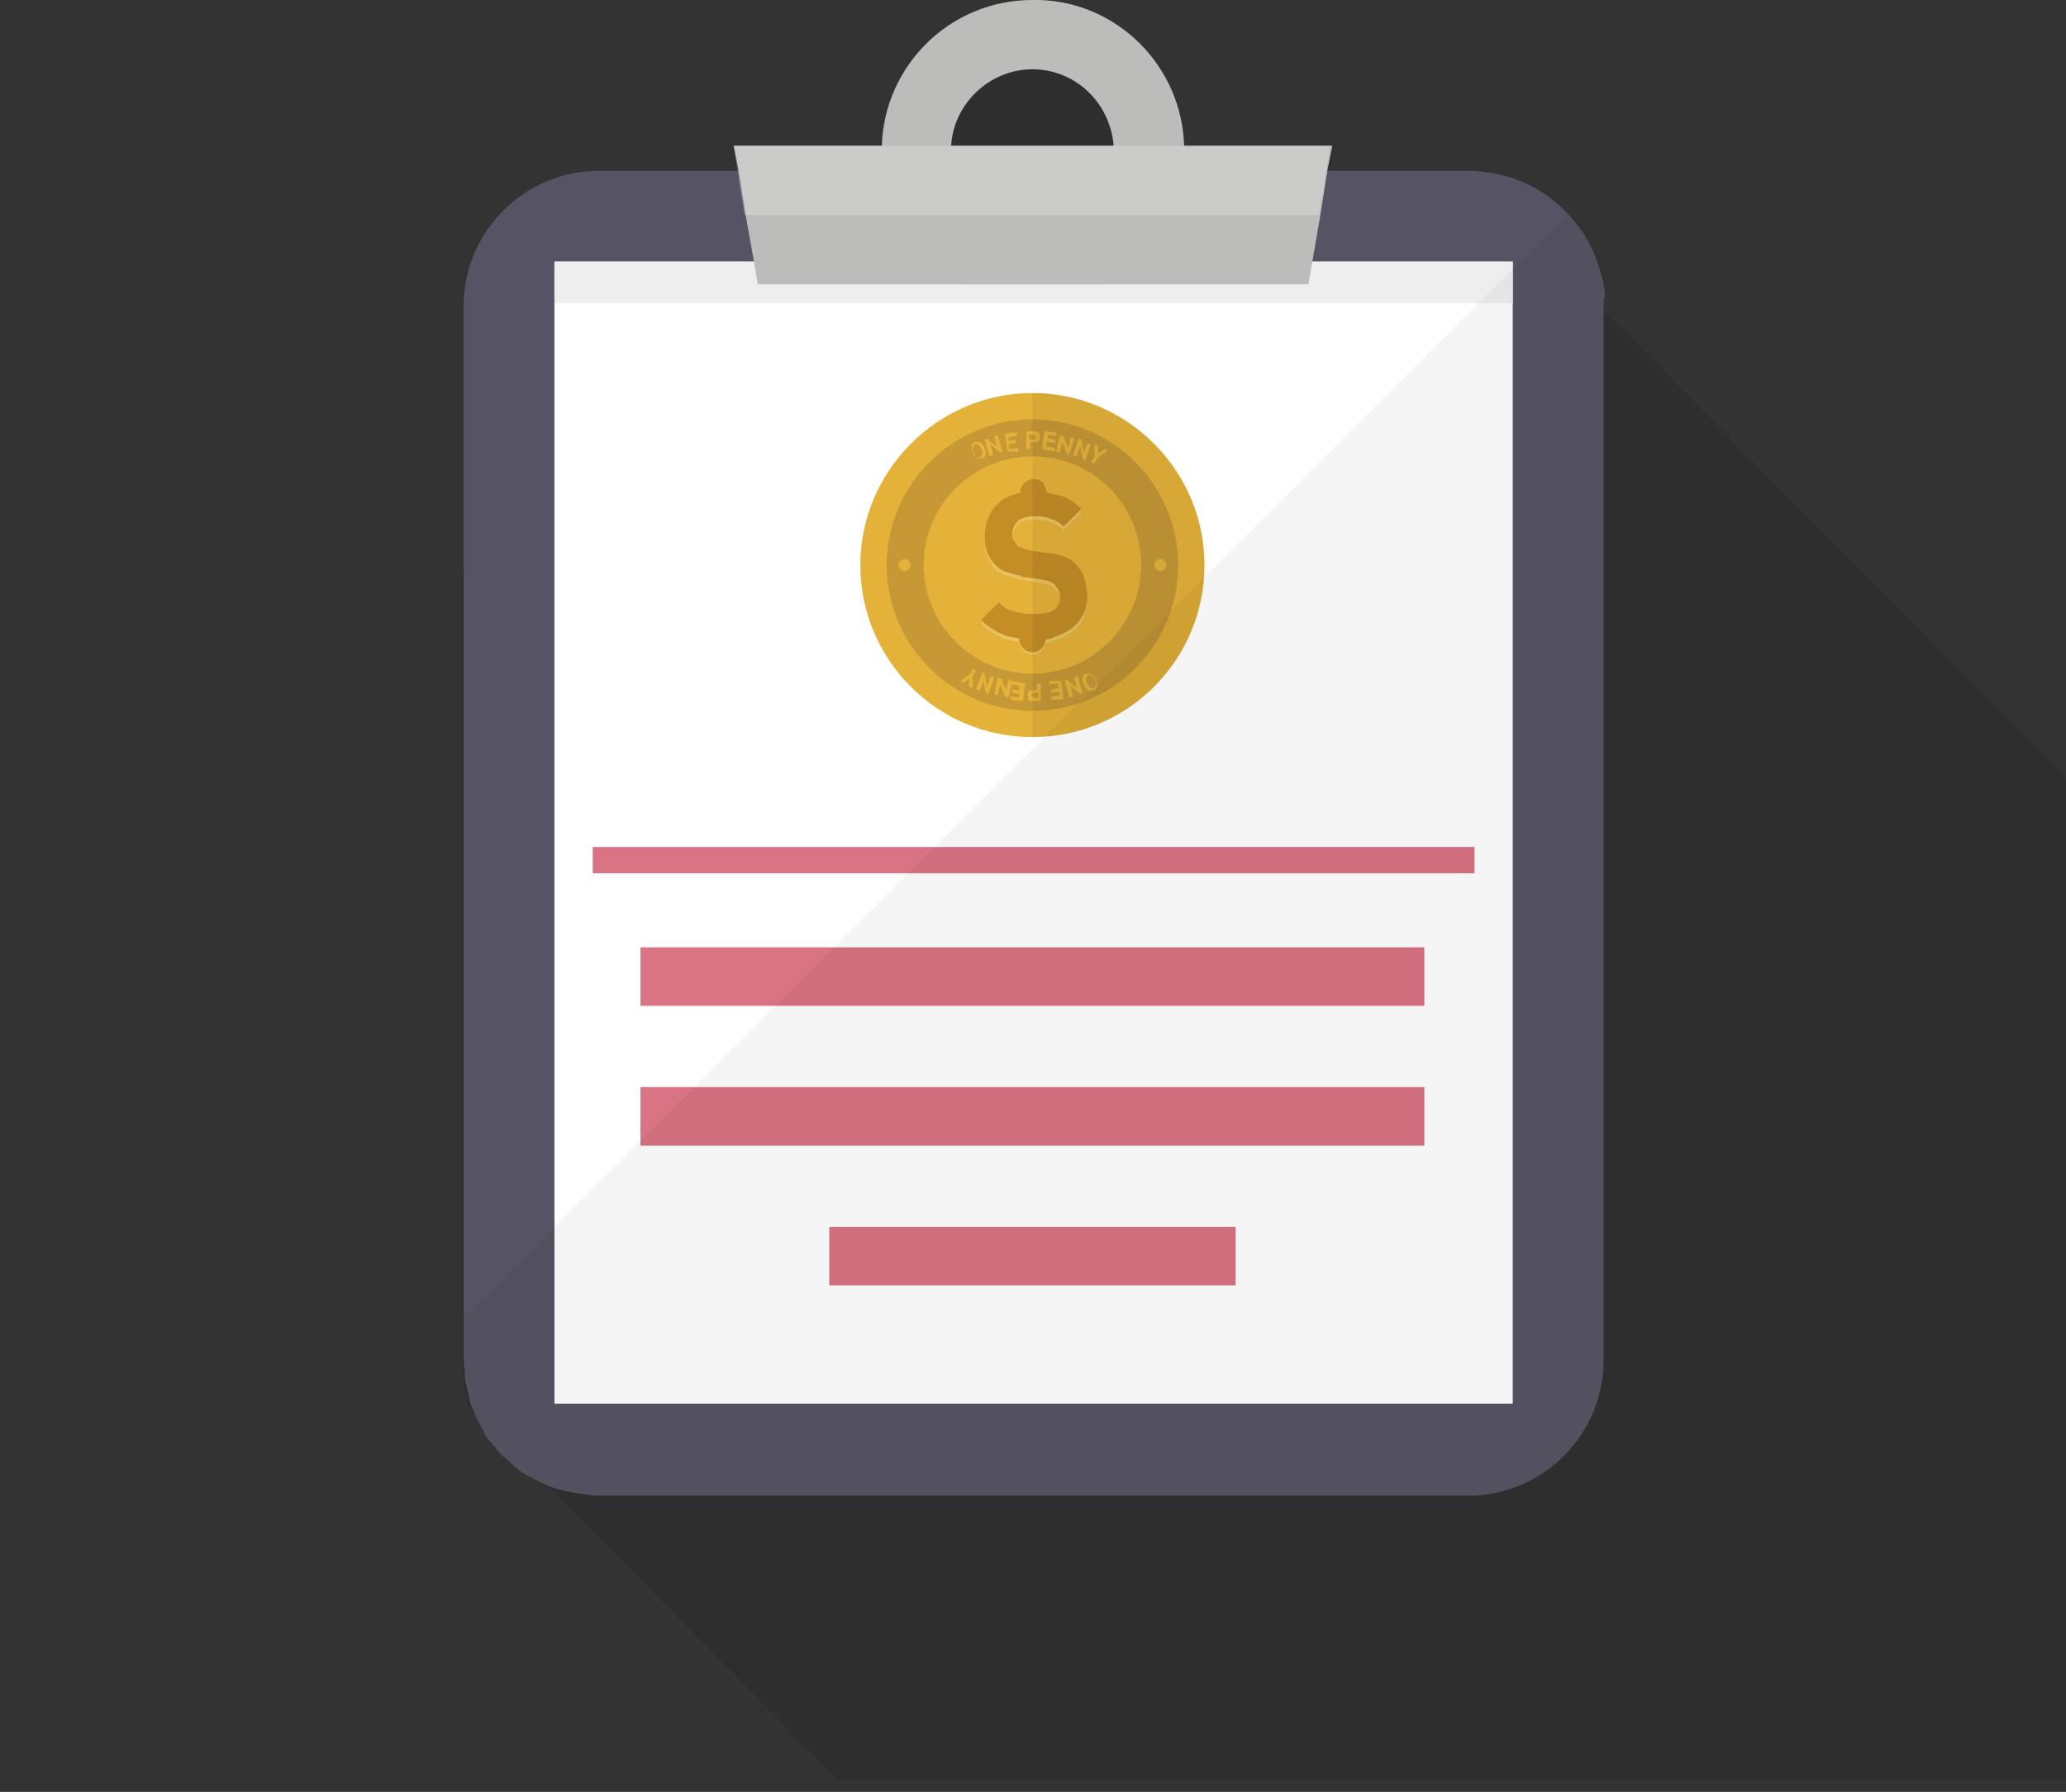 <?xml version="1.0" encoding="utf-8"?>
<!-- Generator: Adobe Illustrator 21.1.0, SVG Export Plug-In . SVG Version: 6.00 Build 0)  -->
<svg version="1.1" id="レイヤー_1" xmlns="http://www.w3.org/2000/svg" xmlns:xlink="http://www.w3.org/1999/xlink" x="0px"
	 y="0px" viewBox="0 0 172.9 150" style="enable-background:new 0 0 172.9 150;" xml:space="preserve">
<rect x="0" y="0" width="172.9" height="150" fill="#333333" stroke="none"/>
<style type="text/css">
	.st0{clip-path:url(#SVGID_2_);}
	.st1{opacity:0.1;fill:#070001;}
	.st2{fill:#565464;}
	.st3{fill:#FFFFFF;}
	.st4{fill:#EFEEEE;}
	.st5{fill:#BCBCBB;}
	.st6{opacity:0.23;fill:#FFFFFF;}
	.st7{fill:#DA7383;}
	.st8{opacity:0;fill:#FFFFFF;}
	.st9{fill:#E4B238;}
	.st10{opacity:0.2;}
	.st11{opacity:0.5;}
	.st12{fill:#A87E33;}
	.st13{fill:#C48D26;}
	.st14{opacity:6.000000e-02;fill:#070001;}
	.st15{opacity:4.000000e-02;fill:#070001;}
	.st16{clip-path:url(#SVGID_4_);}
	.st17{fill:#EFCB76;}
	.st18{fill:#BF9448;}
	.st19{fill:#D2A956;}
	.st20{fill:#DEEEEC;}
	.st21{fill:#979188;}
	.st22{fill:#B5BFB1;}
	.st23{clip-path:url(#SVGID_6_);}
	.st24{opacity:0.15;fill:#070001;}
	.st25{fill:#FAE7CE;}
	.st26{opacity:0.1;fill:#171919;}
	.st27{fill:url(#SVGID_7_);}
	.st28{fill:#AE2E49;}
	.st29{fill:#C83F5E;}
	.st30{fill:url(#SVGID_8_);}
	.st31{opacity:7.000000e-02;fill:#171919;}
	.st32{fill:url(#SVGID_9_);}
	.st33{opacity:3.000000e-02;fill:#171919;}
	.st34{clip-path:url(#SVGID_11_);}
	.st35{fill:#E3E2C7;}
	.st36{fill:#D66163;}
	.st37{fill:#DD737F;}
	.st38{fill:#EAEAEA;}
	.st39{fill:#5F5B57;}
	.st40{fill:#F9F8DE;}
	.st41{fill:none;}
	.st42{opacity:8.000000e-02;fill:#070001;}
</style>
<g>
	<defs>
		<rect id="SVGID_1_" width="172.9" height="149.1"/>
	</defs>
	<clipPath id="SVGID_2_">
		<use xlink:href="#SVGID_1_"  style="overflow:visible;"/>
	</clipPath>
	<g class="st0">
		<path class="st1" d="M172.9,65.1V150H71.2l-24.3-24.5l-7.7-7.7c0-0.1-0.1-0.3-0.1-0.4c-0.1-0.3-0.1-0.6-0.2-0.9
			c-0.1-0.3-0.1-0.6-0.1-0.9c0-0.3-0.1-0.7-0.1-1V47.9l7.6-7.7l14.6-14.7l2.4-2.4l1.2-1.2l7.7-7.7l1.7-1.7l0.3-0.3L86.4,0h0.1
			c0.2,0,0.3,0,0.5,0c6.6,0.2,11.9,5.6,12.2,12.3h12.4l-0.3,2h11.3L172.9,65.1z"/>
		<g>
			<g>
				<path class="st2" d="M134.2,25.6v88.3c0,6.2-5.1,11.3-11.3,11.3H50.1c-0.3,0-0.7,0-1-0.1c-0.3,0-0.6-0.1-0.9-0.1
					c-0.3-0.1-0.6-0.1-0.9-0.2c-0.1,0-0.3-0.1-0.4-0.1c-0.2,0-0.3-0.1-0.4-0.1c-0.6-0.2-1.1-0.4-1.6-0.7c-0.2-0.1-0.4-0.2-0.6-0.3
					c-0.2-0.1-0.5-0.3-0.7-0.4c-0.2-0.2-0.4-0.3-0.6-0.5c0,0-0.1-0.1-0.1-0.1c-0.3-0.2-0.5-0.5-0.8-0.7c-0.3-0.3-0.5-0.5-0.7-0.8
					c0,0-0.1-0.1-0.1-0.1c-0.2-0.2-0.3-0.4-0.5-0.6c-0.2-0.2-0.3-0.5-0.4-0.7c-0.1-0.2-0.2-0.4-0.3-0.6c-0.3-0.5-0.5-1.1-0.7-1.6
					c-0.1-0.1-0.1-0.3-0.1-0.4c0-0.1-0.1-0.3-0.1-0.4c-0.1-0.3-0.1-0.6-0.2-0.9c-0.1-0.3-0.1-0.6-0.1-0.9c0-0.3-0.1-0.7-0.1-1V25.6
					c0-6.2,5.1-11.3,11.3-11.3h72.8c0.4,0,0.8,0,1.3,0.1c2.8,0.3,5.3,1.6,7.1,3.6c1.4,1.5,2.3,3.3,2.8,5.4c0,0.1,0.1,0.2,0.1,0.4
					c0,0.2,0.1,0.4,0.1,0.7c0,0.1,0,0.2,0,0.3C134.2,24.9,134.2,25.2,134.2,25.6z"/>
				<rect x="46.4" y="21.9" class="st3" width="80.2" height="95.6"/>
				<rect x="46.4" y="21.9" class="st4" width="80.2" height="3.5"/>
				<g>
					<polygon class="st5" points="111.5,12.2 111.1,14.2 110.5,18 109.5,23.8 63.4,23.8 63.4,23.6 63.3,23.1 63.1,21.9 62.4,18 
						61.8,14.2 61.4,12.2 					"/>
					<g>
						<path class="st5" d="M99.1,12.2C98.9,5.6,93.6,0.2,87,0c-0.2,0-0.3,0-0.5,0h-0.1C79.5,0,74,5.5,73.8,12.2c0,0.1,0,0.2,0,0.3
							v0.1c0,0.2,0,0.3,0,0.5c0,0.4,0,0.7,0.1,1.1c0.2,1.3,0.5,2.6,1.1,3.8c0.7,1.5,1.6,2.8,2.8,3.9c0.8,0.8,1.7,1.4,2.7,1.9h11.9
							c1-0.5,1.9-1.2,2.7-1.9c1.2-1.1,2.1-2.4,2.8-3.9c0.6-1.2,0.9-2.5,1.1-3.8c0.1-0.5,0.1-1,0.1-1.6
							C99.1,12.5,99.1,12.4,99.1,12.2z M90.5,18c-1.1,0.9-2.6,1.4-4.1,1.4c-1.5,0-3-0.5-4.1-1.4c-1.2-0.9-2.1-2.3-2.5-3.8
							c-0.1-0.5-0.2-1-0.2-1.6c0-0.1,0-0.3,0-0.4c0.2-3.5,3.2-6.4,6.8-6.4c3.6,0,6.5,2.8,6.8,6.4c0,0.1,0,0.3,0,0.4
							c0,0.5-0.1,1.1-0.2,1.6C92.7,15.8,91.8,17.1,90.5,18z"/>
					</g>
				</g>
				<path class="st6" d="M61.4,12.2l0.3,2h0l0.6,3.8h48.1l0.6-3.8h0l0.3-2H61.4z"/>
				<rect x="49.6" y="70.9" class="st7" width="73.8" height="2.2"/>
				<rect x="53.6" y="79.3" class="st7" width="65.6" height="4.9"/>
				<rect x="53.6" y="91" class="st7" width="65.6" height="4.9"/>
				<rect x="69.4" y="102.7" class="st7" width="34" height="4.9"/>
				<g>
					<rect x="63.4" y="24.1" class="st8" width="46.1" height="46.1"/>
					<g>
						<path class="st9" d="M86.4,61.7c-8,0-14.4-6.5-14.4-14.4s6.5-14.4,14.4-14.4s14.4,6.5,14.4,14.4S94.4,61.7,86.4,61.7z"/>
						<g class="st10">
							<g>
								<path class="st3" d="M90.7,48.6c-0.1-0.4-0.4-0.8-0.7-1.1c-0.3-0.3-0.6-0.5-0.9-0.6c-0.4-0.1-0.8-0.3-1.4-0.3l-0.1,0
									l-1.4-0.2c-0.3,0-0.5-0.1-0.7-0.2c-0.1,0-0.1-0.1-0.2-0.1c-0.1-0.1-0.2-0.1-0.2-0.2c-0.1-0.1-0.2-0.3-0.3-0.4
									c-0.1-0.1-0.1-0.3-0.1-0.5c0-0.4,0.2-0.8,0.5-1.1c0,0,0.1-0.1,0.1-0.1c0.3-0.2,0.7-0.3,1.3-0.3c0.3,0,0.6,0,0.9,0.1
									c0.1,0,0.2,0,0.3,0.1c0.4,0.1,0.9,0.3,1.2,0.7l1.5-1.5c-0.5-0.5-1.1-0.9-1.7-1.1c-0.4-0.1-0.9-0.2-1.3-0.3
									c-0.3,0-0.6,0-0.9,0c-0.5,0-0.9,0-1.4,0.1c-0.1,0-0.3,0.1-0.4,0.1c-0.5,0.2-1,0.4-1.3,0.8c-0.4,0.3-0.6,0.7-0.8,1.2
									c-0.2,0.5-0.3,1-0.3,1.5c0,1,0.3,1.8,0.9,2.4c0.3,0.3,0.6,0.5,1,0.6c0.3,0.1,0.6,0.2,1.1,0.3c0.1,0,0.2,0,0.3,0.1l1.5,0.2
									c0.2,0,0.3,0.1,0.4,0.1c0.1,0,0.2,0.1,0.3,0.1c0.1,0.1,0.3,0.1,0.4,0.3c0.3,0.3,0.4,0.6,0.4,1c0,0.5-0.2,0.9-0.6,1.1
									c-0.1,0.1-0.3,0.2-0.5,0.2c-0.3,0.1-0.7,0.1-1.1,0.1c-0.4,0-0.7,0-1.1-0.1c-0.2,0-0.3-0.1-0.5-0.1c-0.5-0.1-1-0.4-1.3-0.8
									l-1.5,1.5c0.6,0.6,1.3,1,2,1.3c0.4,0.1,0.9,0.2,1.4,0.3c0.3,0,0.7,0.1,1.1,0.1c0.4,0,0.8,0,1.1-0.1c0.2,0,0.4-0.1,0.6-0.2
									c0.6-0.2,1-0.4,1.4-0.7c0.4-0.3,0.7-0.7,1-1.2c0.2-0.5,0.3-1,0.3-1.6C90.9,49.5,90.9,49,90.7,48.6z"/>
							</g>
							<path class="st3" d="M87.6,41.4v2.1c-0.3-0.1-0.6-0.1-0.9-0.1c-0.6,0-1,0.1-1.3,0.3v-2.3c0-0.6,0.5-1.1,1.1-1.1
								c0.3,0,0.6,0.1,0.8,0.3C87.4,40.8,87.5,41.1,87.6,41.4C87.6,41.4,87.6,41.4,87.6,41.4z"/>
							<path class="st3" d="M87.6,46.5v2.3c-0.1,0-0.3-0.1-0.4-0.1l-1.5-0.2c-0.1,0-0.2,0-0.3-0.1V46c0.1,0,0.1,0.1,0.2,0.1
								c0.2,0.1,0.4,0.1,0.7,0.2L87.6,46.5z"/>
							<path class="st3" d="M86.4,51.6c0.4,0,0.8,0,1.1-0.1v2.2c0,0.6-0.5,1.1-1.1,1.1c-0.6,0-1.1-0.5-1.1-1.1c0,0,0,0,0,0v-2.2
								C85.7,51.6,86,51.6,86.4,51.6z"/>
						</g>
						<g class="st11">
							<path class="st12" d="M86.4,59.5c-6.7,0-12.2-5.5-12.2-12.2s5.5-12.2,12.2-12.2s12.2,5.5,12.2,12.2S93.2,59.5,86.4,59.5z
								 M86.4,38.2c-5,0-9.1,4.1-9.1,9.1s4.1,9.1,9.1,9.1s9.1-4.1,9.1-9.1S91.5,38.2,86.4,38.2z"/>
						</g>
						<g>
							<path class="st9" d="M82.4,37.5c0,0.1,0,0.1,0.1,0.2c0,0.1,0,0.1,0,0.2c0,0,0,0.1,0,0.1c0,0,0,0.1,0,0.1
								c0,0.1-0.1,0.1-0.1,0.2c0,0-0.1,0.1-0.2,0.1c-0.1,0-0.2,0-0.2,0c-0.1,0-0.1,0-0.2,0c0,0-0.1,0-0.1-0.1c0,0-0.1-0.1-0.1-0.1
								c0,0-0.1-0.1-0.1-0.1c0-0.1,0-0.1-0.1-0.2c0-0.1,0-0.1-0.1-0.2c0-0.1,0-0.1,0-0.2c0,0,0-0.1,0-0.1c0,0,0-0.1,0-0.1
								c0-0.1,0.1-0.1,0.1-0.2c0,0,0.1-0.1,0.2-0.1c0.1,0,0.2,0,0.2,0c0.1,0,0.1,0,0.2,0c0,0,0.1,0,0.1,0.1c0,0,0.1,0.1,0.1,0.1
								c0,0,0.1,0.1,0.1,0.1C82.3,37.4,82.4,37.4,82.4,37.5z M82.1,37.6c0-0.1,0-0.1-0.1-0.2c0,0,0-0.1-0.1-0.1c0,0,0,0,0-0.1
								c0,0,0,0-0.1,0c0,0-0.1,0-0.1,0c0,0-0.1,0-0.1,0c0,0-0.1,0-0.1,0.1c0,0,0,0.1-0.1,0.1c0,0,0,0,0,0.1c0,0,0,0,0,0.1
								c0,0,0,0.1,0,0.1c0,0,0,0.1,0.1,0.2c0,0.1,0,0.1,0.1,0.2c0,0,0,0.1,0.1,0.1c0,0,0,0,0,0.1c0,0,0,0,0.1,0c0,0,0.1,0,0.1,0
								c0,0,0.1,0,0.1,0c0,0,0.1,0,0.1-0.1c0,0,0-0.1,0.1-0.1c0,0,0,0,0-0.1c0,0,0,0,0-0.1c0,0,0-0.1,0-0.1
								C82.2,37.7,82.1,37.7,82.1,37.6z"/>
							<path class="st9" d="M83.7,37.9l-0.8-0.7l0.2,0.9l-0.3,0.1l-0.4-1.4l0.2-0.1l0.8,0.7l-0.2-0.9l0.3-0.1l0.4,1.4L83.7,37.9z"/>
							<path class="st9" d="M84.3,37.8l-0.2-1.5l1-0.1l0,0.3l-0.7,0.1l0,0.3l0.6-0.1l0,0.3l-0.6,0.1l0.1,0.4l0.7-0.1l0,0.3
								L84.3,37.8z"/>
							<path class="st9" d="M87,36.6c0,0.1,0,0.1,0,0.2c0,0.1-0.1,0.1-0.1,0.1c0,0-0.1,0.1-0.2,0.1c-0.1,0-0.1,0-0.2,0l-0.3,0l0,0.6
								l-0.3,0l0-1.5l0.6,0c0.1,0,0.1,0,0.2,0c0.1,0,0.1,0.1,0.2,0.1c0,0,0.1,0.1,0.1,0.1C87,36.5,87,36.5,87,36.6z M86.7,36.6
								c0-0.1,0-0.1-0.1-0.1c0,0-0.1-0.1-0.2-0.1l-0.3,0l0,0.4l0.3,0c0.1,0,0.1,0,0.2-0.1C86.7,36.7,86.7,36.6,86.7,36.6z"/>
							<path class="st9" d="M87.2,37.6l0.2-1.5l1,0.1l0,0.3l-0.7-0.1l0,0.3l0.6,0.1l0,0.3L87.6,37l0,0.4l0.7,0.1l0,0.3L87.2,37.6z"
								/>
							<path class="st9" d="M89.3,38l-0.4-1l-0.2,0.9l-0.3-0.1l0.3-1.4l0.3,0.1l0.4,1l0.2-0.9l0.3,0.1L89.5,38L89.3,38z"/>
							<path class="st9" d="M90.6,38.4l-0.2-1.1l-0.3,0.9l-0.3-0.1l0.5-1.4l0.2,0.1l0.2,1.1l0.3-0.8l0.3,0.1l-0.5,1.4L90.6,38.4z"/>
							<path class="st9" d="M91.9,38.3l-0.3,0.5l-0.3-0.1l0.3-0.5l0-1l0.3,0.1l0,0.7l0.5-0.4l0.3,0.1L91.9,38.3z"/>
						</g>
						<g>
							<path class="st9" d="M90.7,57.3c0-0.1,0-0.1-0.1-0.2c0-0.1,0-0.1,0-0.2c0,0,0-0.1,0-0.1c0,0,0-0.1,0-0.1
								c0-0.1,0.1-0.1,0.1-0.2c0,0,0.1-0.1,0.2-0.1c0.1,0,0.2,0,0.2,0c0.1,0,0.1,0,0.2,0c0,0,0.1,0,0.1,0.1c0,0,0.1,0.1,0.1,0.1
								c0,0,0.1,0.1,0.1,0.1c0,0.1,0,0.1,0.1,0.2c0,0.1,0,0.1,0.1,0.2c0,0.1,0,0.1,0,0.2c0,0,0,0.1,0,0.1c0,0,0,0.1,0,0.1
								c0,0.1-0.1,0.1-0.1,0.2c0,0-0.1,0.1-0.2,0.1c-0.1,0-0.2,0-0.2,0c-0.1,0-0.1,0-0.2,0c0,0-0.1,0-0.1-0.1c0,0-0.1-0.1-0.1-0.1
								c0,0-0.1-0.1-0.1-0.1C90.7,57.4,90.7,57.3,90.7,57.3z M91,57.2c0,0.1,0,0.1,0.1,0.2c0,0,0,0.1,0.1,0.1c0,0,0,0,0,0.1
								c0,0,0,0,0.1,0c0,0,0.1,0,0.1,0c0,0,0.1,0,0.1,0c0,0,0.1,0,0.1-0.1c0,0,0-0.1,0.1-0.1c0,0,0,0,0-0.1c0,0,0,0,0-0.1
								c0,0,0-0.1,0-0.1c0,0,0-0.1-0.1-0.2c0-0.1,0-0.1-0.1-0.2c0,0,0-0.1-0.1-0.1c0,0,0,0,0-0.1c0,0,0,0-0.1,0c0,0-0.1,0-0.1,0
								c0,0-0.1,0-0.1,0c0,0-0.1,0-0.1,0.1c0,0,0,0.1-0.1,0.1c0,0,0,0,0,0.1c0,0,0,0,0,0.1c0,0,0,0.1,0,0.1
								C90.9,57,90.9,57.1,91,57.2z"/>
							<path class="st9" d="M89.3,56.9l0.8,0.7l-0.2-0.9l0.3-0.1l0.4,1.4l-0.2,0.1l-0.8-0.7l0.2,0.9l-0.3,0.1L89.1,57L89.3,56.9z"/>
							<path class="st9" d="M88.8,57l0.2,1.5l-1,0.1l0-0.3l0.7-0.1l0-0.3L88,58l0-0.3l0.6-0.1l-0.1-0.4l-0.7,0.1l0-0.3L88.8,57z"/>
							<path class="st9" d="M86,58.2c0-0.1,0-0.1,0-0.2c0-0.1,0.1-0.1,0.1-0.1c0,0,0.1-0.1,0.2-0.1c0.1,0,0.1,0,0.2,0l0.3,0l0-0.6
								l0.3,0l0,1.5l-0.6,0c-0.1,0-0.1,0-0.2,0c-0.1,0-0.1-0.1-0.2-0.1c0,0-0.1-0.1-0.1-0.1C86.1,58.3,86,58.3,86,58.2z M86.3,58.2
								c0,0.1,0,0.1,0.1,0.1c0,0,0.1,0.1,0.2,0.1l0.3,0l0-0.4l-0.3,0c-0.1,0-0.1,0-0.2,0.1C86.4,58.1,86.3,58.1,86.3,58.2z"/>
							<path class="st9" d="M85.8,57.2l-0.2,1.5l-1-0.1l0-0.3l0.7,0.1l0-0.3l-0.6-0.1l0-0.3l0.6,0.1l0-0.4l-0.7-0.1l0-0.3L85.8,57.2
								z"/>
							<path class="st9" d="M83.8,56.8l0.4,1l0.2-0.9l0.3,0.1l-0.3,1.4l-0.3-0.1l-0.4-1l-0.2,0.9l-0.3-0.1l0.3-1.4L83.8,56.8z"/>
							<path class="st9" d="M82.4,56.4l0.2,1.1l0.3-0.9l0.3,0.1l-0.5,1.4L82.5,58l-0.2-1L82,57.8l-0.3-0.1l0.5-1.4L82.4,56.4z"/>
							<path class="st9" d="M81.1,56.5l0.3-0.5l0.3,0.1l-0.3,0.5l0,1l-0.3-0.1l0-0.7l-0.5,0.4L80.4,57L81.1,56.5z"/>
						</g>
						<g>
							<g>
								<path class="st13" d="M90.7,48.3c-0.1-0.4-0.4-0.8-0.7-1.1c-0.3-0.3-0.6-0.5-0.9-0.6c-0.4-0.1-0.8-0.3-1.4-0.3l-0.1,0
									l-1.4-0.2c-0.3,0-0.5-0.1-0.7-0.2c-0.1,0-0.1-0.1-0.2-0.1c-0.1-0.1-0.2-0.1-0.2-0.2c-0.1-0.1-0.2-0.3-0.3-0.4
									c-0.1-0.1-0.1-0.3-0.1-0.5c0-0.4,0.2-0.8,0.5-1.1c0,0,0.1-0.1,0.1-0.1c0.3-0.2,0.7-0.3,1.3-0.3c0.3,0,0.6,0,0.9,0.1
									c0.1,0,0.2,0,0.3,0.1c0.4,0.1,0.9,0.3,1.2,0.7l1.5-1.5c-0.5-0.5-1.1-0.9-1.7-1.1c-0.4-0.1-0.9-0.2-1.3-0.3
									c-0.3,0-0.6,0-0.9,0c-0.5,0-0.9,0-1.4,0.1c-0.1,0-0.3,0.1-0.4,0.1c-0.5,0.2-1,0.4-1.3,0.8c-0.4,0.3-0.6,0.7-0.8,1.2
									c-0.2,0.5-0.3,1-0.3,1.5c0,1,0.3,1.8,0.9,2.4c0.3,0.3,0.6,0.5,1,0.6c0.3,0.1,0.6,0.2,1.1,0.3c0.1,0,0.2,0,0.3,0.1l1.5,0.2
									c0.2,0,0.3,0.1,0.4,0.1c0.1,0,0.2,0.1,0.3,0.1c0.1,0.1,0.3,0.1,0.4,0.3c0.3,0.3,0.4,0.6,0.4,1c0,0.5-0.2,0.9-0.6,1.1
									c-0.1,0.1-0.3,0.2-0.5,0.2c-0.3,0.1-0.7,0.1-1.1,0.1c-0.4,0-0.7,0-1.1-0.1c-0.2,0-0.3-0.1-0.5-0.1c-0.5-0.1-1-0.4-1.3-0.8
									l-1.5,1.5c0.6,0.6,1.3,1,2,1.3c0.4,0.1,0.9,0.2,1.4,0.3c0.3,0,0.7,0.1,1.1,0.1c0.4,0,0.8,0,1.1-0.1c0.2,0,0.4-0.1,0.6-0.2
									c0.6-0.2,1-0.4,1.4-0.7c0.4-0.3,0.7-0.7,1-1.2c0.2-0.5,0.3-1,0.3-1.6C90.9,49.3,90.9,48.8,90.7,48.3z"/>
							</g>
							<path class="st13" d="M87.6,41.2v2.1c-0.3-0.1-0.6-0.1-0.9-0.1c-0.6,0-1,0.1-1.3,0.3v-2.3c0-0.6,0.5-1.1,1.1-1.1
								c0.3,0,0.6,0.1,0.8,0.3C87.4,40.6,87.5,40.8,87.6,41.2C87.6,41.1,87.6,41.2,87.6,41.2z"/>
							<path class="st13" d="M87.6,46.3v2.3c-0.1,0-0.3-0.1-0.4-0.1l-1.5-0.2c-0.1,0-0.2,0-0.3-0.1v-2.4c0.1,0,0.1,0.1,0.2,0.1
								c0.2,0.1,0.4,0.1,0.7,0.2L87.6,46.3z"/>
							<path class="st13" d="M86.4,51.4c0.4,0,0.8,0,1.1-0.1v2.2c0,0.6-0.5,1.1-1.1,1.1c-0.6,0-1.1-0.5-1.1-1.1c0,0,0,0,0,0v-2.2
								C85.7,51.4,86,51.4,86.4,51.4z"/>
						</g>
						<g>
							<circle class="st9" cx="75.7" cy="47.3" r="0.5"/>
							<circle class="st9" cx="97.1" cy="47.3" r="0.5"/>
						</g>
					</g>
					<path class="st14" d="M86.4,61.7c3.7,0,7.4-1.4,10.2-4.2c5.6-5.6,5.6-14.8,0-20.4c-2.8-2.8-6.5-4.2-10.2-4.2L86.4,61.7z"/>
				</g>
			</g>
			<path class="st15" d="M134.2,25.6v88.3c0,6.2-5.1,11.3-11.3,11.3H50.1c-0.3,0-0.7,0-1-0.1c-0.3,0-0.6-0.1-0.9-0.1
				c-0.3-0.1-0.6-0.1-0.9-0.2c-0.1,0-0.3-0.1-0.4-0.1c-0.2,0-0.3-0.1-0.4-0.1c-0.6-0.2-1.1-0.4-1.6-0.7c-0.2-0.1-0.4-0.2-0.6-0.3
				c-0.2-0.1-0.5-0.3-0.7-0.4c-0.2-0.2-0.4-0.3-0.6-0.5c0,0-0.1-0.1-0.1-0.1c-0.3-0.2-0.5-0.5-0.8-0.7c-0.3-0.3-0.5-0.5-0.7-0.8
				c0,0-0.1-0.1-0.1-0.1c-0.2-0.2-0.3-0.4-0.5-0.6c-0.2-0.2-0.3-0.5-0.4-0.7c-0.1-0.2-0.2-0.4-0.3-0.6c-0.3-0.5-0.5-1.1-0.7-1.6
				c-0.1-0.1-0.1-0.3-0.1-0.4c0-0.1-0.1-0.3-0.1-0.4c-0.1-0.3-0.1-0.6-0.2-0.9c-0.1-0.3-0.1-0.6-0.1-0.9c0-0.3-0.1-0.7-0.1-1v-3.6
				l39.4-39.4l5.4-5.4l0,0l4-4l12.1-12.1l5.2-5.2l0,0l18.8-18.8l2.9-2.9l0,0l2.1-2.1l0.8-0.8l1.7-1.7c1.4,1.5,2.3,3.3,2.8,5.4
				c0,0.1,0.1,0.2,0.1,0.4c0,0.2,0.1,0.4,0.1,0.7c0,0.1,0,0.2,0,0.3C134.2,24.9,134.2,25.2,134.2,25.6z"/>
		</g>
	</g>
</g>
</svg>
